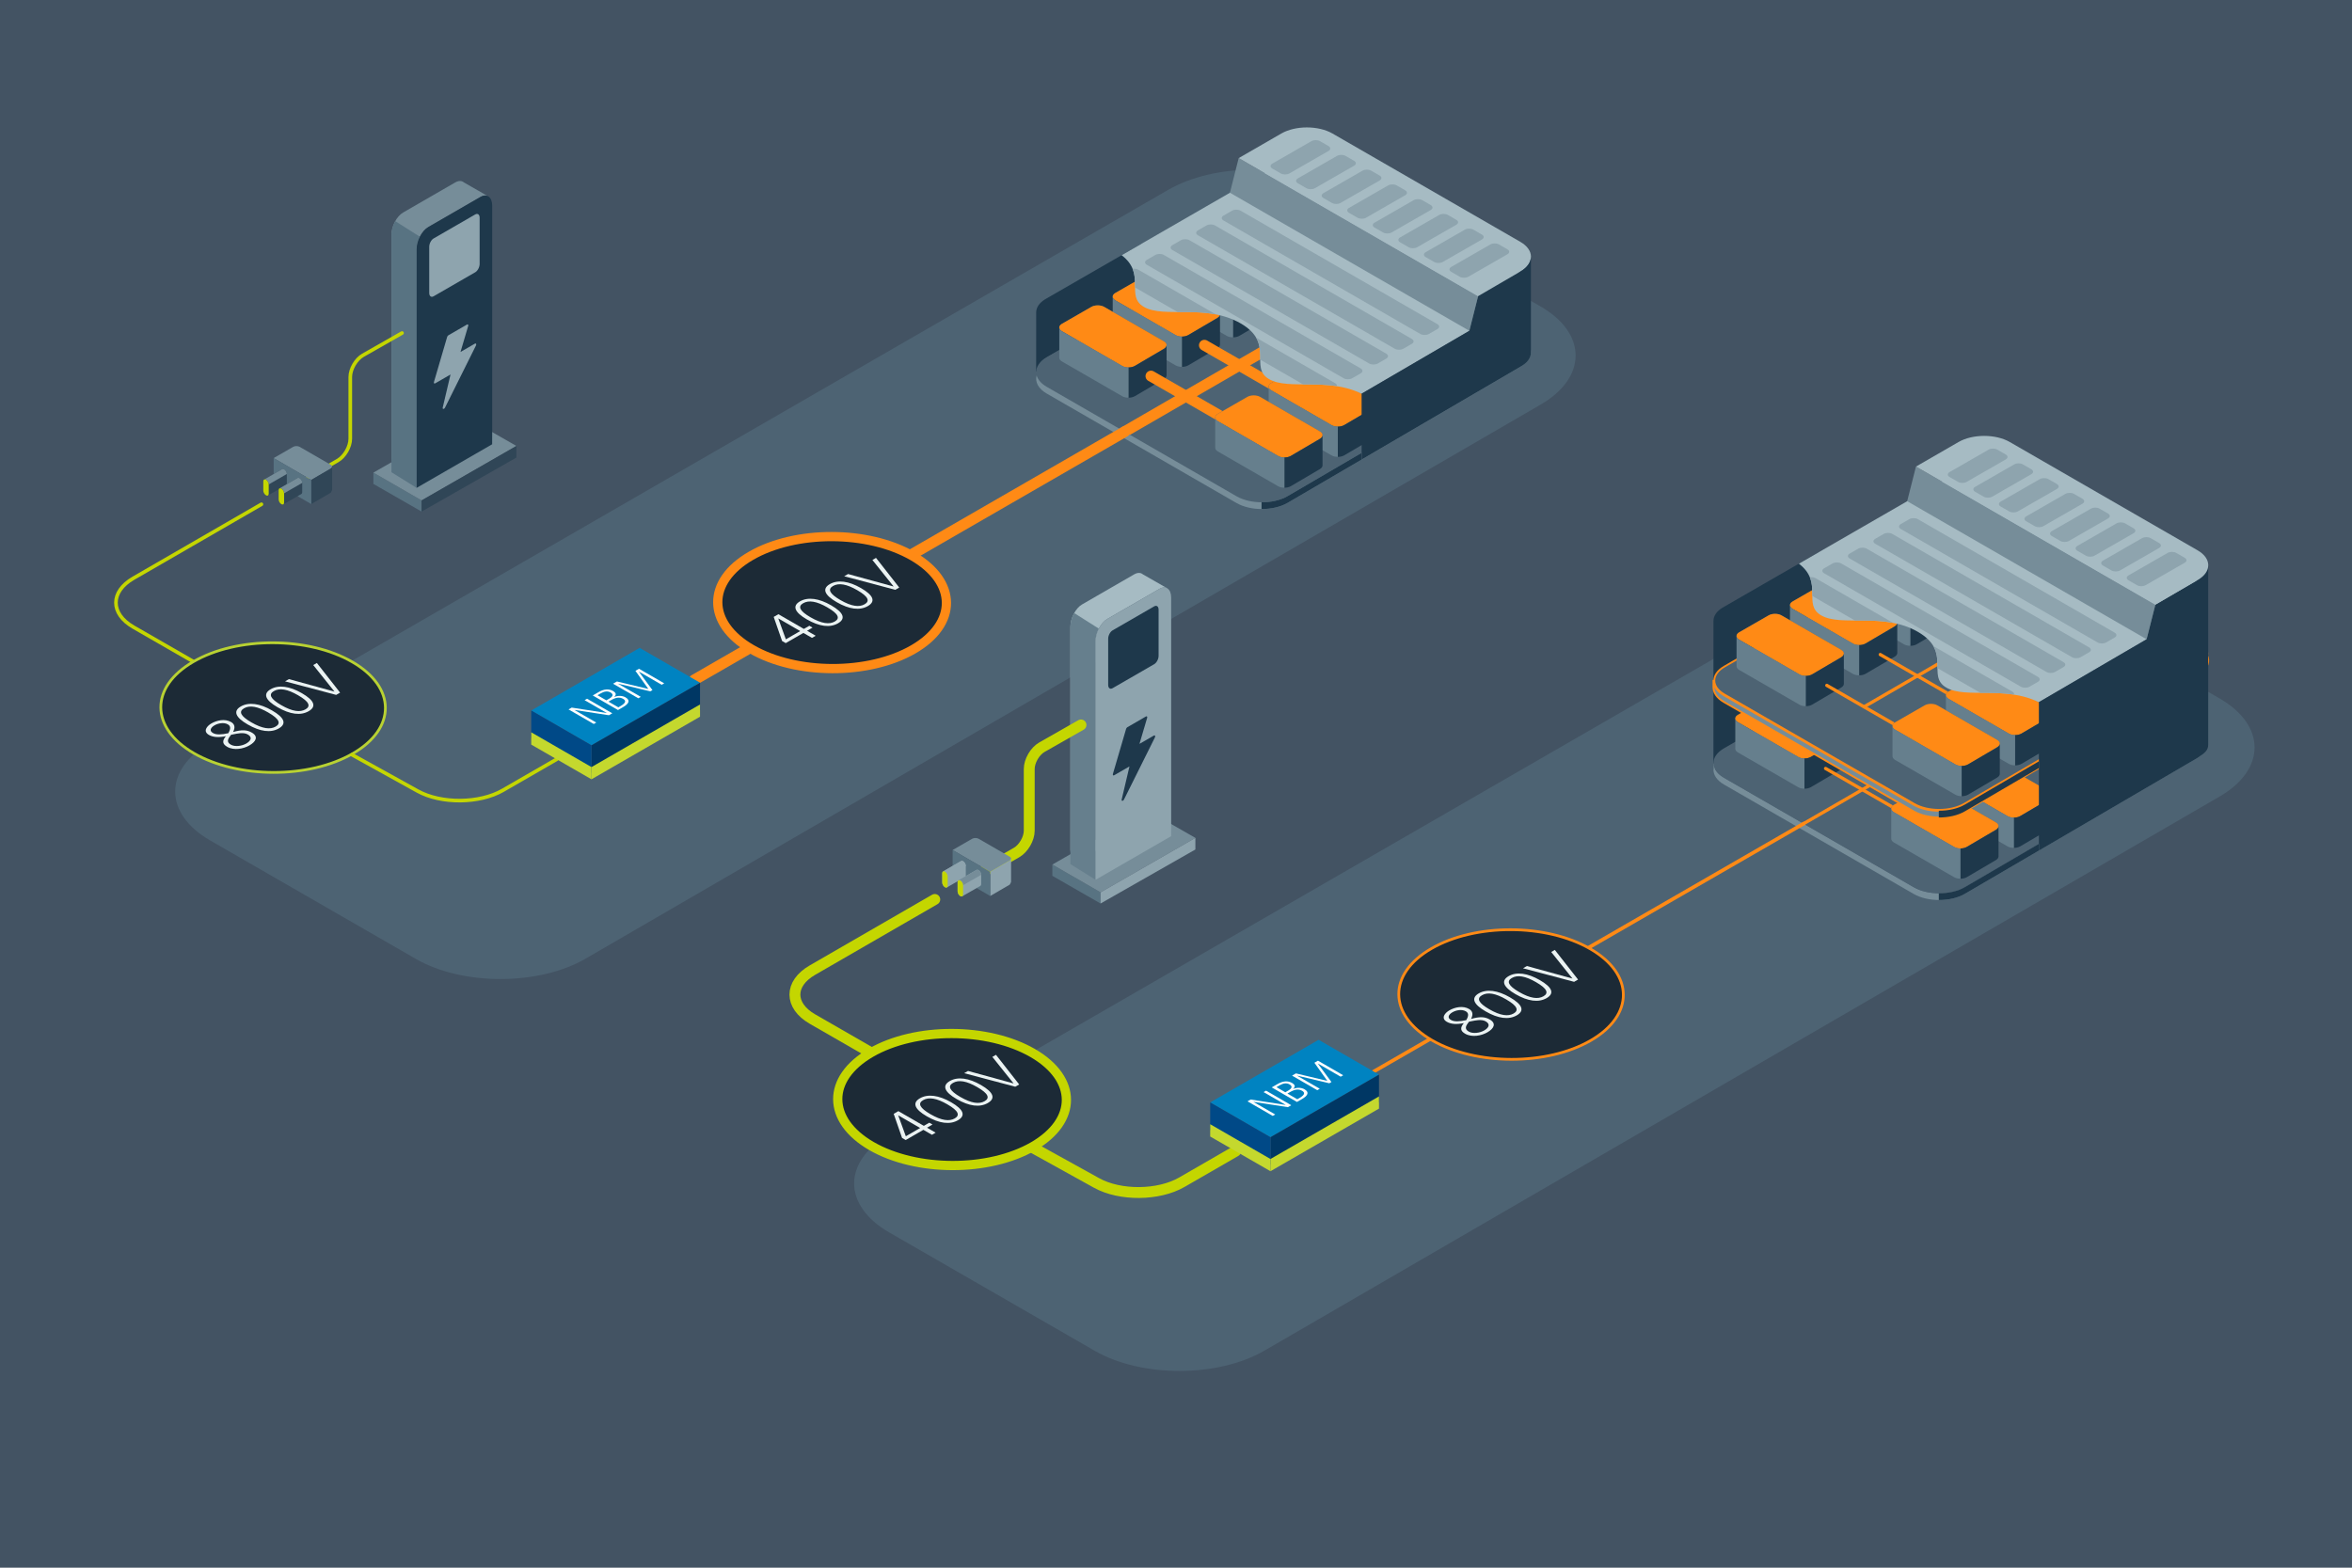 <?xml version="1.0" encoding="UTF-8"?><svg id="Layer_1" xmlns="http://www.w3.org/2000/svg" viewBox="0 0 1296 864"><defs><style>.cls-1{fill:#4d6373;}.cls-1,.cls-2,.cls-3,.cls-4,.cls-5,.cls-6,.cls-7,.cls-8,.cls-9,.cls-10,.cls-11,.cls-12,.cls-13,.cls-14,.cls-15,.cls-16,.cls-17,.cls-18,.cls-19{stroke-width:0px;}.cls-20{stroke:#b9d232;}.cls-20,.cls-21,.cls-22,.cls-23,.cls-24,.cls-25,.cls-26,.cls-27,.cls-28,.cls-29,.cls-30{stroke-linecap:round;}.cls-20,.cls-21,.cls-24,.cls-25,.cls-28,.cls-30{stroke-linejoin:round;}.cls-20,.cls-24,.cls-28,.cls-30{fill:#1c2a36;}.cls-20,.cls-30{stroke-width:1.5px;}.cls-21,.cls-3,.cls-22,.cls-23,.cls-25,.cls-26,.cls-27,.cls-29{fill:none;}.cls-21,.cls-22,.cls-25,.cls-26{stroke:#c4d600;}.cls-21,.cls-26,.cls-29{stroke-width:2px;}.cls-31,.cls-22,.cls-23,.cls-26,.cls-27,.cls-29{stroke-miterlimit:10;}.cls-31,.cls-23,.cls-24,.cls-27,.cls-29,.cls-30{stroke:#ff8a15;}.cls-31,.cls-18{fill:#768d99;}.cls-2{fill:#c4d600;}.cls-4{fill:#c4d82e;}.cls-5{fill:#304657;}.cls-22,.cls-23,.cls-25{stroke-width:6px;}.cls-6{fill:#0083c1;}.cls-7{fill:#0e8d45;}.cls-24{stroke-width:5.09px;}.cls-8{fill:#587382;}.cls-9{fill:#1e384b;}.cls-27{stroke-width:1.8px;}.cls-28{stroke:#c4d600;stroke-width:5.09px;}.cls-10{fill:#435363;}.cls-11{fill:#003764;}.cls-12{fill:#667f8d;}.cls-13{fill:#8ea4ae;}.cls-14{fill:#004987;}.cls-15{fill:#ff8a15;}.cls-16{fill:#ebf3f3;}.cls-17{fill:#fff;}.cls-19{fill:#a6bbc3;}</style></defs><rect class="cls-10" y="0" width="1296" height="864"/><path class="cls-1" d="M322.67,528.35c-25.69,14.91-67.76,14.97-93.5.15l-113.34-65.29c-25.73-14.83-25.74-39.1-.02-53.95L643.7,104.63c25.72-14.84,67.83-14.86,93.56-.03l111.62,64.3c25.73,14.83,25.77,39.15.08,54.06l-526.3,305.39Z"/><path class="cls-26" d="M144.06,277.92l-70.55,40.76c-12.84,7.42-12.83,19.54.02,26.94l33.07,19.03"/><polygon class="cls-8" points="205.74 266.7 232.31 281.95 232.31 275.8 205.74 260.48 205.74 266.7"/><polygon class="cls-18" points="257.96 230.56 205.74 260.48 232.31 275.8 284.55 245.78 257.96 230.56"/><polygon class="cls-5" points="284.55 252.18 232.31 281.95 232.31 275.8 284.55 245.78 284.55 252.18"/><path class="cls-3" d="M250.9,240.53l-28.77,16.61c-3.56,2.05-6.44-.13-6.44-4.87v-122.84c0-4.74,2.88-10.25,6.44-12.31l28.77-16.61c3.56-2.05,6.44.13,6.44,4.87v122.84c0,4.74-2.88,10.25-6.44,12.31Z"/><path class="cls-18" d="M229.57,137.45c0-4.74,2.88-10.25,6.44-12.31l28.77-16.61c1.56-.9,2.98-.99,4.1-.4l-13.26-7.59c-.33-.28-.69-.49-1.09-.63h0s0,0,0,0c-1.03-.34-2.28-.17-3.63.6l-28.77,16.61c-3.56,2.05-6.44,7.56-6.44,12.31v122.84c0,4.74,2.88,6.92,6.44,4.87l7.44-4.3v-115.39Z"/><path class="cls-2" d="M268.91,108.15h0s-.02-.01-.02-.01c0,0,.01,0,.02.01Z"/><path class="cls-8" d="M229.57,137.45s0,0,0,0l-.06-.04.06.02c0-2.31.69-4.79,1.8-6.97l-13.58-8.58c-1.18,2.12-1.96,4.59-2.08,6.92v131.46l13.87,8.63v-131.43Z"/><path class="cls-21" d="M221.52,183.54l-21.54,12.27c-3.83,2.18-6.97,7.58-6.97,11.99v34.01c0,4.41-3.13,9.82-6.95,12.02l-24.09,13.87"/><path class="cls-18" d="M182.26,256.16l-17.13-9.89c-.99-.57-2.59-.57-3.58,0l-10.76,6.2,20.71,12.03,10.76-6.27c.99-.57.99-1.5,0-2.07Z"/><path class="cls-7" d="M152.5,255.6h0s0,.09,0,.13v-.13Z"/><path class="cls-5" d="M183,269.82v-12.62c0,.37-.25.74-.74,1.03l-10.76,6.27h0s0,0,0,0v13.31s10.76-6.27,10.76-6.27c.5-.95.75-1.34.74-1.72h0Z"/><polygon class="cls-8" points="171.5 277.81 150.8 265.78 150.8 252.47 171.5 264.5 171.5 277.81"/><path class="cls-5" d="M158.06,266.39v-.02s0,0,0,0v-5.14c0-.95-.67-2.11-1.5-2.59-.41-.24-.78-.26-1.05-.11h0s0,0,0,0c0,0,0,0-.01,0l-9.95,5.75s-.05.03-.07.04h-.01s0,0,0,0c-.24.17-.39.49-.39.93v5.14c0,.95.67,2.11,1.5,2.59.42.24.81.26,1.08.1h0s9.99-5.74,9.99-5.74l.02-.04c.25-.16.4-.47.41-.92h0s0,0,0,0Z"/><path class="cls-5" d="M166.53,271.28v-.02s0,0,0,0v-5.14c0-.95-.67-2.11-1.5-2.59-.41-.24-.78-.26-1.05-.11h0s0,0,0,0c0,0,0,0-.01,0l-9.95,5.75s-.05.03-.07.04h-.01s0,0,0,0c-.24.17-.39.49-.39.93v5.14c0,.95.67,2.11,1.5,2.59.42.24.81.26,1.08.1h0s9.99-5.74,9.99-5.74l.02-.04c.25-.16.4-.47.41-.92h0s0,0,0,0Z"/><path class="cls-18" d="M156.56,258.63c-.41-.24-.78-.26-1.05-.11h0s0,0,0,0c0,0,0,0-.01,0l-9.95,5.75s-.01,0-.02.01c.27-.15.64-.13,1.05.11.83.48,1.5,1.64,1.5,2.59l9.99-5.75h0c0-.97-.67-2.13-1.5-2.61Z"/><path class="cls-18" d="M165.04,263.52c-.41-.24-.78-.26-1.05-.11h0s0,0,0,0c0,0,0,0-.01,0l-9.95,5.75s-.01,0-.02.01c.27-.15.64-.13,1.05.11.83.48,1.5,1.64,1.5,2.59l9.99-5.75h0c0-.97-.67-2.13-1.5-2.61Z"/><path class="cls-2" d="M146.57,264.4c-.83-.48-1.5-.1-1.5.86v5.14c0,.95.67,2.11,1.5,2.59.83.48,1.5.1,1.5-.86v-5.14c0-.95-.67-2.11-1.5-2.59Z"/><path class="cls-2" d="M155.04,269.28c-.83-.48-1.5-.1-1.5.86v5.14c0,.95.67,2.11,1.5,2.59.83.48,1.5.1,1.5-.86v-5.14c0-.95-.67-2.11-1.5-2.59Z"/><path class="cls-9" d="M271.2,244.84l-41.63,24.03v-131.43c0-4.74,2.88-10.25,6.44-12.31l28.77-16.61c3.56-2.05,6.44.13,6.44,4.87v122.84s-.03,8.6-.03,8.6Z"/><path class="cls-13" d="M261.68,189.39l-7.93,4.58,4.23-14.33c.2-.66-.16-1.06-.68-.76l-10.23,5.91c-.3.17-.56.53-.68.91l-7.27,24.81c-.19.66.16,1.06.68.76l8.44-4.87-4.28,18.18c-.24,1.02.76,1.06,1.27.04l17.03-34.2c.38-.77.04-1.39-.57-1.03Z"/><path class="cls-13" d="M261.87,150.05l-22.94,13.24c-1.33.77-2.42-.05-2.42-1.83v-25.43c0-1.78,1.08-3.84,2.42-4.61l22.94-13.24c1.33-.77,2.42.05,2.42,1.83v25.43c0,1.78-1.08,3.84-2.42,4.61Z"/><path class="cls-1" d="M696.79,744.35c-25.69,14.91-67.76,14.97-93.5.15l-113.34-65.29c-25.73-14.83-25.74-39.1-.02-53.95l527.89-304.62c25.72-14.84,67.83-14.86,93.56-.03l111.62,64.3c25.73,14.83,25.77,39.15.08,54.06l-526.3,305.39Z"/><path class="cls-22" d="M515.08,495.72l-67.44,38.96c-12.84,7.42-12.83,19.54.02,26.94l33.07,19.03"/><polygon class="cls-8" points="579.87 482.7 606.43 497.95 606.43 491.8 579.87 476.48 579.87 482.7"/><polygon class="cls-18" points="632.08 446.56 579.87 476.48 606.43 491.8 658.68 461.78 632.08 446.56"/><polygon class="cls-13" points="658.68 468.18 606.43 497.95 606.43 491.8 658.68 461.78 658.68 468.18"/><path class="cls-3" d="M625.02,456.53l-28.77,16.61c-3.56,2.05-6.44-.13-6.44-4.87v-122.84c0-4.74,2.88-10.25,6.44-12.31l28.77-16.61c3.56-2.05,6.44.13,6.44,4.87v122.84c0,4.74-2.88,10.25-6.44,12.31Z"/><path class="cls-19" d="M603.69,353.45c0-4.74,2.88-10.25,6.44-12.31l28.77-16.61c1.56-.9,2.98-.99,4.1-.4l-13.26-7.59c-.33-.28-.69-.49-1.09-.63h0s0,0,0,0c-1.03-.34-2.28-.17-3.63.6l-28.77,16.61c-3.56,2.05-6.44,7.56-6.44,12.31v122.84c0,4.74,2.88,6.92,6.44,4.87l7.44-4.3v-115.39Z"/><path class="cls-2" d="M643.04,324.15h0s-.02-.01-.02-.01c0,0,.01,0,.02.01Z"/><path class="cls-12" d="M603.69,353.45s0,0,0,0l-.06-.04.06.02c0-2.31.69-4.79,1.8-6.97l-13.58-8.58c-1.18,2.12-1.96,4.59-2.08,6.92v131.46l13.87,8.63v-131.43Z"/><path class="cls-25" d="M595.64,399.54l-21.54,12.27c-3.83,2.18-6.97,7.58-6.97,11.99v34.01c0,4.41-3.13,9.82-6.95,12.02l-24.09,13.87"/><path class="cls-18" d="M556.39,472.16l-17.13-9.89c-.99-.57-2.59-.57-3.58,0l-10.76,6.2,20.71,12.03,10.76-6.27c.99-.57.99-1.5,0-2.07Z"/><path class="cls-7" d="M526.63,471.6h0s0,.09,0,.13v-.13Z"/><path class="cls-13" d="M557.13,485.82v-12.62c0,.37-.25.74-.74,1.03l-10.76,6.27h0s0,0,0,0v13.31s10.76-6.27,10.76-6.27c.5-.95.75-1.34.74-1.72h0Z"/><polygon class="cls-8" points="545.63 493.81 524.92 481.78 524.92 468.47 545.62 480.5 545.63 493.81"/><path class="cls-13" d="M532.18,482.39v-.02s0,0,0,0v-5.14c0-.95-.67-2.11-1.5-2.59-.41-.24-.78-.26-1.05-.11h0s0,0,0,0c0,0,0,0-.01,0l-9.95,5.75s-.05.03-.07.04h-.01s0,0,0,0c-.24.17-.39.49-.39.93v5.14c0,.95.67,2.11,1.5,2.59.42.24.81.26,1.08.1h0s9.99-5.74,9.99-5.74l.02-.04c.25-.16.4-.47.41-.92h0s0,0,0,0Z"/><path class="cls-13" d="M540.65,487.28v-.02s0,0,0,0v-5.14c0-.95-.67-2.11-1.5-2.59-.41-.24-.78-.26-1.05-.11h0s0,0,0,0c0,0,0,0-.01,0l-9.95,5.75s-.05.03-.07.04h-.01s0,0,0,0c-.24.17-.39.49-.39.93v5.14c0,.95.67,2.11,1.5,2.59.42.24.81.26,1.08.1h0s9.99-5.74,9.99-5.74l.02-.04c.25-.16.4-.47.41-.92h0s0,0,0,0Z"/><path class="cls-13" d="M530.68,474.63c-.41-.24-.78-.26-1.05-.11h0s0,0,0,0c0,0,0,0-.01,0l-9.95,5.75s-.01,0-.02.01c.27-.15.64-.13,1.05.11.83.48,1.5,1.64,1.5,2.59l9.99-5.75h0c0-.97-.67-2.13-1.5-2.61Z"/><path class="cls-18" d="M539.16,479.52c-.41-.24-.78-.26-1.05-.11h0s0,0,0,0c0,0,0,0-.01,0l-9.95,5.75s-.01,0-.02.01c.27-.15.64-.13,1.05.11.83.48,1.5,1.64,1.5,2.59l9.99-5.75h0c0-.97-.67-2.13-1.5-2.61Z"/><path class="cls-2" d="M520.69,480.4c-.83-.48-1.5-.1-1.5.86v5.14c0,.95.67,2.11,1.5,2.59.83.48,1.5.1,1.5-.86v-5.14c0-.95-.67-2.11-1.5-2.59Z"/><path class="cls-2" d="M529.16,485.28c-.83-.48-1.5-.1-1.5.86v5.14c0,.95.67,2.11,1.5,2.59.83.48,1.5.1,1.5-.86v-5.14c0-.95-.67-2.11-1.5-2.59Z"/><path class="cls-13" d="M645.32,460.84l-41.63,24.03v-131.43c0-4.74,2.88-10.25,6.44-12.31l28.77-16.61c3.56-2.05,6.44.13,6.44,4.87v122.84s-.03,8.6-.03,8.6Z"/><path class="cls-9" d="M635.8,405.39l-7.93,4.58,4.23-14.33c.2-.66-.16-1.06-.68-.76l-10.23,5.91c-.3.17-.56.53-.68.91l-7.27,24.81c-.19.66.16,1.06.68.76l8.44-4.87-4.28,18.18c-.24,1.02.76,1.06,1.27.04l17.03-34.2c.38-.77.04-1.39-.57-1.03Z"/><path class="cls-9" d="M635.99,366.05l-22.94,13.24c-1.33.77-2.42-.05-2.42-1.83v-25.43c0-1.78,1.08-3.84,2.42-4.61l22.94-13.24c1.33-.77,2.42.05,2.42,1.83v25.43c0,1.78-1.08,3.84-2.42,4.61Z"/><path class="cls-9" d="M575.8,164.99c-3.14,1.95-4.76,4.44-4.84,7.03l-.02,32.71h.6c.14-2.84,1.48-5.65,5.21-7.81l51.93-29.93.3-32.66-53.19,30.66Z"/><path class="cls-1" d="M709.48,273.43c-7.73,4.51-20.39,4.54-28.14.07l-104.58-60.32c-7.75-4.47-7.75-11.78,0-16.25l129.28-74.55c7.75-4.47,20.43-4.47,28.18,0l103.54,59.72c7.75,4.47,7.77,11.81.04,16.32l-128.32,75.01Z"/><path class="cls-1" d="M682.97,168.39c-1.93,1.13-5.09,1.15-7.03.03l-33.19-19.15c-1.94-1.12-1.94-2.94,0-4.06l16.24-9.34c1.94-1.12,5.11-1.11,7.05,0l32.93,19c1.94,1.12,1.95,2.96.02,4.09l-16.02,9.42Z"/><path class="cls-1" d="M682.97,185.07c-1.93,1.13-5.09,1.15-7.03.03l-33.19-19.15c-1.94-1.12-1.94-2.94,0-4.06l16.24-9.34c1.94-1.12,5.11-1.11,7.05,0l32.93,19c1.94,1.12,1.95,2.96.02,4.09l-16.02,9.42Z"/><path class="cls-2" d="M698.97,154.87l-32.93-19c-1.94-1.12-5.11-1.12-7.05,0l-16.24,9.34c-1.94,1.12-1.94,2.94,0,4.06l33.19,19.15c1.94,1.12,5.1,1.1,7.03-.03l16.02-9.42c1.93-1.13,1.92-2.98-.02-4.09Z"/><path class="cls-9" d="M700.42,156.97h0c-.02.72-.5,1.44-1.44,1.99l-16.02,9.42c-.98.58-2.28.86-3.57.86v16.68c1.29,0,2.59-.28,3.57-.86l16.02-9.42c.95-.56,1.43-1.29,1.44-2.02h0v-16.65Z"/><path class="cls-18" d="M641.3,147.01v.23c0-.08,0-.16.02-.23h-.02Z"/><path class="cls-12" d="M675.94,168.42l-33.19-19.15c-.97-.56-1.45-1.29-1.45-2.03v16.48h.02c-.1.8.38,1.62,1.44,2.23l33.19,19.15c.95.55,2.2.82,3.46.83v-16.68c-1.25,0-2.5-.28-3.46-.83Z"/><path class="cls-1" d="M654.79,184.65c-1.93,1.13-5.09,1.15-7.03.03l-33.19-19.15c-1.94-1.12-1.94-2.94,0-4.06l16.24-9.34c1.94-1.12,5.11-1.11,7.05,0l32.93,19c1.94,1.12,1.95,2.96.02,4.09l-16.02,9.42Z"/><path class="cls-1" d="M654.79,201.33c-1.93,1.13-5.09,1.15-7.03.03l-33.19-19.15c-1.94-1.12-1.94-2.94,0-4.06l16.24-9.34c1.94-1.12,5.11-1.11,7.05,0l32.93,19c1.94,1.12,1.95,2.96.02,4.09l-16.02,9.42Z"/><path class="cls-15" d="M670.79,171.13l-32.93-19c-1.94-1.12-5.11-1.12-7.05,0l-16.24,9.34c-1.94,1.12-1.94,2.94,0,4.06l33.19,19.15c1.94,1.12,5.1,1.1,7.03-.03l16.02-9.42c1.93-1.13,1.92-2.98-.02-4.09Z"/><path class="cls-9" d="M672.25,173.24h0c-.02.72-.5,1.44-1.44,1.99l-16.02,9.42c-.98.58-2.28.86-3.57.86v16.68c1.29,0,2.59-.28,3.57-.86l16.02-9.42c.95-.56,1.43-1.29,1.44-2.02h0v-16.65Z"/><path class="cls-18" d="M613.13,163.27v.23c0-.08,0-.16.02-.23h-.02Z"/><path class="cls-12" d="M647.77,184.68l-33.19-19.15c-.97-.56-1.45-1.29-1.45-2.03v16.48h.02c-.1.8.38,1.62,1.44,2.23l33.19,19.15c.95.55,2.2.82,3.46.83v-16.68c-1.25,0-2.5-.28-3.46-.83Z"/><line class="cls-23" x1="619.73" y1="237.9" x2="763.29" y2="154.76"/><path class="cls-1" d="M625.35,201.65c-1.93,1.13-5.09,1.15-7.03.03l-33.19-19.15c-1.94-1.12-1.94-2.94,0-4.06l16.24-9.34c1.94-1.12,5.11-1.11,7.05,0l32.93,19c1.94,1.12,1.95,2.96.02,4.09l-16.02,9.42Z"/><path class="cls-1" d="M625.35,218.33c-1.93,1.13-5.09,1.15-7.03.03l-33.19-19.15c-1.94-1.12-1.94-2.94,0-4.06l16.24-9.34c1.94-1.12,5.11-1.11,7.05,0l32.93,19c1.94,1.12,1.95,2.96.02,4.09l-16.02,9.42Z"/><path class="cls-15" d="M641.35,188.13l-32.93-19c-1.94-1.12-5.11-1.12-7.05,0l-16.24,9.34c-1.94,1.12-1.94,2.94,0,4.06l33.19,19.15c1.94,1.12,5.1,1.1,7.03-.03l16.02-9.42c1.93-1.13,1.92-2.98-.02-4.09Z"/><path class="cls-9" d="M642.81,190.24h0c-.02.72-.5,1.44-1.44,1.99l-16.02,9.42c-.98.58-2.28.86-3.57.86v16.68c1.29,0,2.59-.28,3.57-.86l16.02-9.42c.95-.56,1.43-1.29,1.44-2.02h0v-16.65Z"/><path class="cls-18" d="M583.68,180.27v.23c0-.08,0-.16.02-.23h-.02Z"/><path class="cls-12" d="M618.33,201.68l-33.19-19.15c-.97-.56-1.45-1.29-1.45-2.03v16.48h.02c-.1.8.38,1.62,1.44,2.23l33.19,19.15c.95.55,2.2.82,3.46.83v-16.68c-1.25,0-2.5-.28-3.46-.83Z"/><line class="cls-23" x1="634.21" y1="207.28" x2="671.57" y2="228.8"/><line class="cls-23" x1="663.66" y1="190.29" x2="701.01" y2="211.8"/><path class="cls-1" d="M740.72,234.26c-1.93,1.13-5.09,1.15-7.03.03l-33.19-19.15c-1.94-1.12-1.94-2.94,0-4.06l16.24-9.34c1.94-1.12,5.11-1.11,7.05,0l32.93,19c1.94,1.12,1.95,2.96.02,4.09l-16.02,9.42Z"/><path class="cls-1" d="M740.72,250.95c-1.93,1.13-5.09,1.15-7.03.03l-33.19-19.15c-1.94-1.12-1.94-2.94,0-4.06l16.24-9.34c1.94-1.12,5.11-1.11,7.05,0l32.93,19c1.94,1.12,1.95,2.96.02,4.09l-16.02,9.42Z"/><path class="cls-15" d="M756.72,220.74l-32.93-19c-1.94-1.12-5.11-1.12-7.05,0l-16.24,9.34c-1.94,1.12-1.94,2.94,0,4.06l33.19,19.15c1.94,1.12,5.1,1.1,7.03-.03l16.02-9.42c1.93-1.13,1.92-2.98-.02-4.09Z"/><path class="cls-9" d="M758.18,222.85h0c-.02.72-.5,1.44-1.44,1.99l-16.02,9.42c-.98.58-2.28.86-3.57.86v16.68c1.29,0,2.59-.28,3.57-.86l16.02-9.42c.95-.56,1.43-1.29,1.44-2.02h0v-16.65Z"/><path class="cls-18" d="M699.05,212.88v.23c0-.08,0-.16.02-.23h-.02Z"/><path class="cls-12" d="M733.69,234.29l-33.19-19.15c-.97-.56-1.45-1.29-1.45-2.03v16.48h.02c-.1.8.38,1.62,1.44,2.23l33.19,19.15c.95.55,2.2.82,3.46.83v-16.68c-1.25,0-2.5-.28-3.46-.83Z"/><path class="cls-1" d="M711.28,251.26c-1.93,1.13-5.09,1.15-7.03.03l-33.19-19.15c-1.94-1.12-1.94-2.94,0-4.06l16.24-9.34c1.94-1.12,5.11-1.11,7.05,0l32.93,19c1.94,1.12,1.95,2.96.02,4.09l-16.02,9.42Z"/><path class="cls-1" d="M711.28,267.94c-1.93,1.13-5.09,1.15-7.03.03l-33.19-19.15c-1.94-1.12-1.94-2.94,0-4.06l16.24-9.34c1.94-1.12,5.11-1.11,7.05,0l32.93,19c1.94,1.12,1.95,2.96.02,4.09l-16.02,9.42Z"/><path class="cls-15" d="M727.28,237.74l-32.93-19c-1.94-1.12-5.11-1.12-7.05,0l-16.24,9.34c-1.94,1.12-1.94,2.94,0,4.06l33.19,19.15c1.94,1.12,5.1,1.1,7.03-.03l16.02-9.42c1.93-1.13,1.92-2.98-.02-4.09Z"/><path class="cls-9" d="M728.74,239.85h0c-.02.72-.5,1.44-1.44,1.99l-16.02,9.42c-.98.58-2.28.86-3.57.86v16.68c1.29,0,2.59-.28,3.57-.86l16.02-9.42c.95-.56,1.43-1.29,1.44-2.02h0v-16.65Z"/><path class="cls-18" d="M669.61,229.88v.23c0-.08,0-.16.02-.23h-.02Z"/><path class="cls-12" d="M704.25,251.29l-33.19-19.15c-.97-.56-1.45-1.29-1.45-2.03v16.48h.02c-.1.8.38,1.62,1.44,2.23l33.19,19.15c.95.55,2.2.82,3.46.83v-16.68c-1.25,0-2.5-.28-3.46-.83Z"/><path class="cls-19" d="M836.93,150.09l-103.54-59.72c-7.75-4.47-20.43-4.47-28.18,0l-87.17,50.28c13.77,10.5,1.82,22.45,12.29,28.49,11.22,6.48,34.22-1.93,53.27,9.07,19.05,11,4.48,24.27,15.7,30.75,10.81,6.24,32.34-1.21,50.95,8.04l86.73-50.59c7.73-4.51,7.71-11.85-.04-16.32Z"/><polygon class="cls-18" points="682.54 87.13 677.71 106.22 809.64 182.31 814.47 163.23 682.54 87.13"/><path class="cls-19" d="M837.76,133.3l-103.54-59.72c-7.75-4.47-20.43-4.47-28.18,0l-23.49,13.55,131.93,76.1,23.33-13.6c7.73-4.51,7.71-11.85-.04-16.32Z"/><path class="cls-13" d="M683.58,116.11c-1.29-.74-3.4-.74-4.7,0l-4.7,2.71c-1.29.75-1.29,1.96,0,2.71l108.45,62.54c1.29.74,3.4.74,4.7,0l4.7-2.71c1.29-.75,1.29-1.96,0-2.71l-108.45-62.54Z"/><path class="cls-13" d="M821.24,134.71c1.29-.74,3.41-.74,4.7,0l4.7,2.71c1.29.75,1.29,1.96,0,2.71l-21.58,12.4c-1.29.74-3.41.74-4.7,0l-4.7-2.71c-1.29-.75-1.29-1.96,0-2.71l21.58-12.4Z"/><path class="cls-13" d="M807.16,126.57c1.29-.74,3.41-.74,4.7,0l4.7,2.71c1.29.75,1.29,1.96,0,2.71l-21.58,12.4c-1.29.74-3.41.74-4.7,0l-4.7-2.71c-1.29-.75-1.29-1.96,0-2.71l21.58-12.4Z"/><path class="cls-13" d="M793.07,118.44c1.29-.74,3.41-.74,4.7,0l4.7,2.71c1.29.75,1.29,1.96,0,2.71l-21.58,12.4c-1.29.74-3.41.74-4.7,0l-4.7-2.71c-1.29-.75-1.29-1.96,0-2.71l21.58-12.4Z"/><path class="cls-13" d="M778.98,110.31c1.29-.74,3.41-.74,4.7,0l4.7,2.71c1.29.75,1.29,1.96,0,2.71l-21.58,12.4c-1.29.74-3.41.74-4.7,0l-4.7-2.71c-1.29-.75-1.29-1.96,0-2.71l21.58-12.4Z"/><path class="cls-13" d="M764.9,102.18c1.29-.74,3.41-.74,4.7,0l4.7,2.71c1.29.75,1.29,1.96,0,2.71l-21.58,12.4c-1.29.74-3.41.74-4.7,0l-4.7-2.71c-1.29-.75-1.29-1.96,0-2.71l21.58-12.4Z"/><path class="cls-13" d="M750.81,94.04c1.29-.74,3.41-.74,4.7,0l4.7,2.71c1.29.75,1.29,1.96,0,2.71l-21.58,12.4c-1.29.74-3.41.74-4.7,0l-4.7-2.71c-1.29-.75-1.29-1.96,0-2.71l21.58-12.4Z"/><path class="cls-13" d="M736.72,85.91c1.29-.74,3.41-.74,4.7,0l4.7,2.71c1.29.75,1.29,1.96,0,2.71l-21.58,12.4c-1.29.74-3.41.74-4.7,0l-4.7-2.71c-1.29-.75-1.29-1.96,0-2.71l21.58-12.4Z"/><path class="cls-13" d="M722.64,77.78c1.29-.74,3.41-.74,4.7,0l4.7,2.71c1.29.75,1.29,1.96,0,2.71l-21.58,12.4c-1.29.74-3.41.74-4.7,0l-4.7-2.71c-1.29-.75-1.29-1.96,0-2.71l21.58-12.4Z"/><path class="cls-13" d="M669.49,124.25c-1.29-.74-3.4-.74-4.7,0l-4.7,2.71c-1.29.75-1.29,1.96,0,2.71l108.45,62.54c1.29.74,3.4.74,4.7,0l4.7-2.71c1.29-.75,1.29-1.96,0-2.71l-108.45-62.54Z"/><path class="cls-13" d="M655.41,132.38c-1.29-.74-3.4-.74-4.7,0l-4.7,2.71c-1.29.75-1.29,1.96,0,2.71l108.45,62.54c1.29.74,3.4.74,4.7,0l4.7-2.71c1.29-.75,1.29-1.96,0-2.71l-108.45-62.54Z"/><path class="cls-13" d="M641.32,140.51c-1.29-.74-3.4-.74-4.7,0l-4.7,2.71c-1.29.75-1.29,1.96,0,2.71l108.45,62.54c1.29.74,3.4.74,4.7,0l4.7-2.71c1.29-.75,1.29-1.96,0-2.71l-108.45-62.54Z"/><path class="cls-13" d="M735.69,211.19l-43.56-25.12c2.42,4.17,2.25,8.36,2.27,12.15l23.62,13.62c5.83.03,12.2-.02,18.6.99.15-.58-.16-1.19-.93-1.64Z"/><path class="cls-13" d="M669.94,173.27l-42.71-24.63c-.85-.49-2.06-.66-3.15-.5,1.44,3.55,1.32,7.07,1.34,10.29l23.46,13.53c6.57.01,13.83-.09,21.05,1.3Z"/><path class="cls-18" d="M837.8,198.42l-128.32,75.01c-7.73,4.51-20.39,4.54-28.14.07l-104.58-60.32c-3.06-1.76-4.9-3.97-5.55-6.27-.99,3.53.85,7.28,5.55,9.99l104.58,60.32c7.75,4.47,20.41,4.44,28.14-.07l128.32-75.01c4.67-2.72,6.51-6.48,5.52-10.02-.64,2.31-2.48,4.52-5.52,6.3Z"/><path class="cls-9" d="M750.3,249.57l-40.82,23.86c-3.93,2.29-9.15,3.42-14.34,3.39v3.72c5.19.03,10.41-1.1,14.34-3.39l40.82-23.86v-3.72Z"/><path class="cls-9" d="M837.8,149.62l-23.33,13.6-4.83,19.08-59.37,34.67.02,36.3,87.5-51.15c3.87-2.14,5.8-4.92,5.78-7.88v-4.22s0-48.58,0-48.58c-.02,2.96-1.92,5.92-5.78,8.17Z"/><path class="cls-20" d="M194.1,364.8c24.24,13.99,24.36,36.61.27,50.52-24.09,13.91-63.26,13.84-87.5-.16-24.24-13.99-24.36-36.61-.27-50.52,24.09-13.91,63.26-13.84,87.5.16Z"/><path class="cls-16" d="M138.74,403.74c3.86,2.23,2.23,5.04-1.31,7.08-3.25,1.88-8.5,2.93-12.26.76-2.59-1.5-2.89-3.19-.71-5.85-3.93.81-7.04.63-9.34-.69-3.47-2.01-1.11-4.9,1.34-6.32,3.1-1.79,7.5-2.73,10.91-.76,1.97,1.14,2.36,2.95,1.09,5.46,4.83-1.36,7.65-1.19,10.27.32ZM125.53,399.22c-2.12-1.22-5.31-.64-7.33.53-1.93,1.11-3.16,2.91-.89,4.22,1.91,1.11,4.7.92,8.48.13,1.45-2.44,1.36-3.95-.26-4.88ZM127.3,404.97l-.78,1.1c-1.28,1.76-1.36,3.17.64,4.32,2.38,1.38,6.23.72,8.51-.59,2.63-1.52,3.53-3.47.88-5-2.33-1.34-5.64-.55-8.16-.05l-1.09.22Z"/><path class="cls-16" d="M136.47,399.27c-6.71-3.88-8.17-7.39-3.78-9.92,4.39-2.53,10.47-1.69,17.18,2.18,6.86,3.96,8.23,7.35,3.78,9.92-4.42,2.55-10.26,1.81-17.18-2.18ZM147.85,392.7c-5.92-3.42-10.26-4.14-13.42-2.31-3.01,1.74-1.94,4.25,4.06,7.72,6.21,3.59,10.44,4.04,13.4,2.33,2.98-1.72,2.12-4.18-4.04-7.73Z"/><path class="cls-16" d="M152.92,389.77c-6.71-3.88-8.17-7.38-3.78-9.92,4.39-2.53,10.47-1.69,17.18,2.18,6.86,3.96,8.23,7.35,3.78,9.92-4.42,2.55-10.26,1.81-17.18-2.18ZM164.3,383.2c-5.92-3.42-10.26-4.14-13.42-2.31-3.01,1.74-1.94,4.25,4.06,7.72,6.21,3.59,10.44,4.04,13.4,2.33,2.98-1.72,2.12-4.18-4.04-7.73Z"/><path class="cls-16" d="M185.23,382.98l-28.16-7.47,2.14-1.23,25.1,6.89-11.7-14.63,1.99-1.15,12.8,16.34-2.17,1.25Z"/><path class="cls-26" d="M306.74,418.45l-29.64,17.1c-12.86,7.42-34.02,7.61-47.01.41l-36.1-19.99"/><line class="cls-23" x1="619.74" y1="237.9" x2="382.55" y2="374.72"/><path class="cls-24" d="M502.91,306.47c24.68,14.25,24.8,37.28.28,51.44-24.53,14.16-64.42,14.09-89.1-.16-24.68-14.25-24.8-37.28-.28-51.44,24.53-14.16,64.42-14.09,89.1.16Z"/><path class="cls-16" d="M447.43,351.56l-4.74-2.74-9.74,5.62-2-1.16-4.62-13.28,2.58-1.49,14.04,8.11,3.01-1.74,1.77,1.02-3.01,1.74,4.74,2.74-2.02,1.17ZM428.92,340.87l-.06.03,4.17,11.46,7.9-4.56-12.01-6.93Z"/><path class="cls-16" d="M444.57,341.35c-6.71-3.88-8.17-7.39-3.78-9.92,4.39-2.53,10.47-1.69,17.18,2.18,6.86,3.96,8.23,7.35,3.78,9.92-4.42,2.55-10.26,1.81-17.18-2.18ZM455.95,334.78c-5.92-3.42-10.26-4.14-13.42-2.31-3.01,1.74-1.94,4.25,4.06,7.72,6.21,3.59,10.44,4.04,13.4,2.33,2.98-1.72,2.12-4.18-4.04-7.73Z"/><path class="cls-16" d="M461.02,331.85c-6.71-3.88-8.17-7.39-3.78-9.92,4.39-2.53,10.47-1.69,17.18,2.18,6.86,3.96,8.23,7.35,3.78,9.92-4.42,2.55-10.26,1.81-17.18-2.18ZM472.4,325.28c-5.92-3.42-10.26-4.14-13.42-2.31-3.01,1.74-1.94,4.25,4.06,7.72,6.21,3.59,10.44,4.04,13.4,2.33,2.98-1.72,2.12-4.18-4.04-7.73Z"/><path class="cls-16" d="M493.33,325.06l-28.16-7.47,2.14-1.23,25.1,6.89-11.7-14.63,1.99-1.15,12.8,16.34-2.17,1.25Z"/><polygon class="cls-6" points="292.72 391.59 325.92 410.76 385.73 376.26 352.46 357.06 292.72 391.59"/><polygon class="cls-11" points="385.73 391.39 385.73 376.26 325.92 410.76 325.92 425.9 385.73 391.39"/><polygon class="cls-14" points="292.72 406.77 292.72 391.59 325.92 410.76 325.92 425.9 292.72 406.77"/><polygon class="cls-4" points="385.73 394.99 385.73 388.26 325.92 422.76 325.92 429.5 385.73 394.99"/><polygon class="cls-4" points="292.72 410.37 292.72 403.59 325.92 422.76 325.92 429.5 292.72 410.37"/><path class="cls-17" d="M335.54,394.19l-18.94-2.91-.04.02,11.99,6.92-1.37.79-13.9-8.03,1.73-1,19.3,2.98.04-.02-12.23-7.06,1.37-.79,13.9,8.03-1.85,1.07Z"/><path class="cls-17" d="M340.52,391.32l-13.9-8.03,3.33-1.92c2.81-1.62,5.54-1.86,7.81-.55,1.77,1.02,2.01,2.1.64,3.29l.04.02c2.21-.88,4.52-.79,6.25.21,2.79,1.61,1.85,3.51-1.39,5.38l-2.77,1.6ZM335.64,385.1c2.51-1.45,2.27-2.6.8-3.45-1.57-.91-3.44-.66-5.3.41l-1.91,1.1,4.88,2.82,1.53-.89ZM342.1,389.03c2.89-1.67,2.87-2.94,1.28-3.86-1.99-1.15-4.06-.8-6.71.72l-1.39.8,5.44,3.14,1.39-.8Z"/><path class="cls-17" d="M364.62,377.4l-12.53-7.23-.04.02,7.47,10.15-1.18.68-17.74-4.22-.04.02,12.53,7.23-1.37.79-13.9-8.03,2.13-1.23,17.31,4.13-7.13-10,1.97-1.14,13.9,8.03-1.37.79Z"/><path class="cls-22" d="M680.87,634.45l-29.64,17.1c-12.86,7.42-34.02,7.61-47.01.41l-36.1-19.99"/><path class="cls-9" d="M948.99,335c-3.14,1.95-4.76,4.44-4.84,7.03l-.02,81.94h.6c.14-1.16,1.48-3.97,5.21-6.12l51.93-29.93.3-83.58-53.19,30.66Z"/><path class="cls-18" d="M1210.99,413.9l-128.32,75.01c-7.73,4.51-20.39,4.54-28.14.07l-104.58-60.32c-2.35-1.35-3.98-2.97-4.9-4.69h.2v-3.25h-1.11v3.25h.02c-.13,3.04,1.8,6.1,5.79,8.41l104.58,60.32c7.75,4.47,20.41,4.44,28.14-.07l128.32-75.01c4.67-2.72,4.5-6.03,5.52-10.02-.64,2.31-2.48,4.52-5.52,6.3Z"/><path class="cls-1" d="M1082.67,488.92c-7.73,4.51-20.39,4.54-28.14.07l-104.58-60.32c-7.75-4.47-7.75-11.78,0-16.25l129.28-74.55c7.75-4.47,20.43-4.47,28.18,0l103.54,59.72c7.75,4.47,7.77,11.81.04,16.32l-128.32,75.01Z"/><line class="cls-27" x1="993.83" y1="453.94" x2="1137.12" y2="370.95"/><path class="cls-1" d="M997.85,417.14c-1.93,1.13-5.09,1.15-7.03.03l-33.19-19.15c-1.94-1.12-1.94-2.94,0-4.06l16.24-9.34c1.94-1.12,5.11-1.11,7.05,0l32.93,19c1.94,1.12,1.95,2.96.02,4.09l-16.02,9.42Z"/><path class="cls-1" d="M997.85,433.82c-1.93,1.13-5.09,1.15-7.03.03l-33.19-19.15c-1.94-1.12-1.94-2.94,0-4.06l16.24-9.34c1.94-1.12,5.11-1.11,7.05,0l32.93,19c1.94,1.12,1.95,2.96.02,4.09l-16.02,9.42Z"/><path class="cls-15" d="M1013.85,403.62l-32.93-19c-1.94-1.12-5.11-1.12-7.05,0l-16.24,9.34c-1.94,1.12-1.94,2.94,0,4.06l33.19,19.15c1.94,1.12,5.1,1.1,7.03-.03l16.02-9.42c1.93-1.13,1.92-2.98-.02-4.09Z"/><path class="cls-9" d="M1015.3,405.73h0c-.02.72-.5,1.44-1.44,1.99l-16.02,9.42c-.98.58-2.28.86-3.57.86v16.68c1.29,0,2.59-.28,3.57-.86l16.02-9.42c.95-.56,1.43-1.29,1.44-2.02h0v-16.65Z"/><line class="cls-27" x1="1005.93" y1="423.53" x2="1043.28" y2="445.05"/><path class="cls-18" d="M956.18,395.76v.23c0-.08,0-.16.02-.23h-.02Z"/><path class="cls-12" d="M990.82,417.17l-33.19-19.15c-.97-.56-1.45-1.29-1.45-2.03v16.48h.02c-.1.8.38,1.62,1.44,2.23l33.19,19.15c.95.55,2.2.82,3.46.83v-16.68c-1.25,0-2.5-.28-3.46-.83Z"/><path class="cls-1" d="M1113.22,449.75c-1.93,1.13-5.09,1.15-7.03.03l-33.19-19.15c-1.94-1.12-1.94-2.94,0-4.06l16.24-9.34c1.94-1.12,5.11-1.11,7.05,0l32.93,19c1.94,1.12,1.95,2.96.02,4.09l-16.02,9.42Z"/><path class="cls-1" d="M1113.22,466.44c-1.93,1.13-5.09,1.15-7.03.03l-33.19-19.15c-1.94-1.12-1.94-2.94,0-4.06l16.24-9.34c1.94-1.12,5.11-1.11,7.05,0l32.93,19c1.94,1.12,1.95,2.96.02,4.09l-16.02,9.42Z"/><path class="cls-15" d="M1129.21,436.24l-32.93-19c-1.94-1.12-5.11-1.12-7.05,0l-16.24,9.34c-1.94,1.12-1.94,2.94,0,4.06l33.19,19.15c1.94,1.12,5.1,1.1,7.03-.03l16.02-9.42c1.93-1.13,1.92-2.98-.02-4.09Z"/><path class="cls-9" d="M1130.67,438.34h0c-.02.72-.5,1.44-1.44,1.99l-16.02,9.42c-.98.58-2.28.86-3.57.86v16.68c1.29,0,2.59-.28,3.57-.86l16.02-9.42c.95-.56,1.43-1.29,1.44-2.02h0v-16.65Z"/><path class="cls-18" d="M1071.55,428.37v.23c0-.08,0-.16.02-.23h-.02Z"/><path class="cls-12" d="M1106.19,449.79l-33.19-19.15c-.97-.56-1.45-1.29-1.45-2.03v16.48h.02c-.1.8.38,1.62,1.44,2.23l33.19,19.15c.95.55,2.2.82,3.46.83v-16.68c-1.25,0-2.5-.28-3.46-.83Z"/><path class="cls-1" d="M1083.78,466.75c-1.93,1.13-5.09,1.15-7.03.03l-33.19-19.15c-1.94-1.12-1.94-2.94,0-4.06l16.24-9.34c1.94-1.12,5.11-1.11,7.05,0l32.93,19c1.94,1.12,1.95,2.96.02,4.09l-16.02,9.42Z"/><path class="cls-1" d="M1083.78,483.43c-1.93,1.13-5.09,1.15-7.03.03l-33.19-19.15c-1.94-1.12-1.94-2.94,0-4.06l16.24-9.34c1.94-1.12,5.11-1.11,7.05,0l32.93,19c1.94,1.12,1.95,2.96.02,4.09l-16.02,9.42Z"/><path class="cls-15" d="M1099.77,453.23l-32.93-19c-1.94-1.12-5.11-1.12-7.05,0l-16.24,9.34c-1.94,1.12-1.94,2.94,0,4.06l33.19,19.15c1.94,1.12,5.1,1.1,7.03-.03l16.02-9.42c1.93-1.13,1.92-2.98-.02-4.09Z"/><path class="cls-9" d="M1101.23,455.34h0c-.02.72-.5,1.44-1.44,1.99l-16.02,9.42c-.98.58-2.28.86-3.57.86v16.68c1.29,0,2.59-.28,3.57-.86l16.02-9.42c.95-.56,1.43-1.29,1.44-2.02h0v-16.65Z"/><path class="cls-18" d="M1042.11,445.37v.23c0-.08,0-.16.02-.23h-.02Z"/><path class="cls-12" d="M1076.75,466.78l-33.19-19.15c-.97-.56-1.45-1.29-1.45-2.03v16.48h.02c-.1.8.38,1.62,1.44,2.23l33.19,19.15c.95.55,2.2.82,3.46.83v-16.68c-1.25,0-2.5-.28-3.46-.83Z"/><path class="cls-31" d="M1216.51,362.13c-.64,2.31-2.48,4.52-5.52,6.3l-128.32,75.01c-7.73,4.51-20.39,4.54-28.14.07l-104.58-60.32c-2.41-1.39-4.05-3.06-4.96-4.82h1.36v-3.18h-2.2v3.18h.02c-.19,3.08,1.73,6.2,5.79,8.54l104.58,60.32c7.75,4.47,20.41,4.44,28.14-.07l128.32-75.01c4.67-2.72,6.51-6.48,5.52-10.02Z"/><path class="cls-1" d="M1068.52,446.34c-5.21,0-10.09-1.16-13.75-3.27l-104.58-60.32c-3.59-2.07-5.56-4.8-5.56-7.69s1.98-5.62,5.56-7.69l129.28-74.55c3.67-2.12,8.59-3.29,13.84-3.29s10.17,1.17,13.84,3.29l103.54,59.72c3.59,2.07,5.57,4.81,5.57,7.71,0,2.91-1.96,5.66-5.54,7.74l-128.32,75.01c-3.68,2.15-8.62,3.33-13.89,3.33Z"/><path class="cls-15" d="M1093.31,289.04v1h0c5.16,0,9.99,1.14,13.59,3.22l103.54,59.72c3.43,1.98,5.32,4.56,5.32,7.28,0,2.72-1.87,5.32-5.29,7.31l-128.32,75.01c-3.61,2.1-8.45,3.26-13.64,3.26s-9.92-1.14-13.5-3.2l-104.58-60.32c-3.43-1.98-5.31-4.55-5.31-7.26s1.89-5.28,5.31-7.26l129.28-74.55c3.6-2.08,8.42-3.22,13.59-3.22v-1M1093.31,289.04c-5.11,0-10.22,1.12-14.09,3.35l-129.28,74.55c-7.75,4.47-7.75,11.78,0,16.25l104.58,60.32c3.85,2.22,8.92,3.33,14,3.33s10.26-1.13,14.15-3.4l128.32-75.01c7.73-4.51,7.71-11.85-.04-16.32l-103.54-59.72c-3.88-2.24-8.98-3.35-14.09-3.35h0Z"/><path class="cls-9" d="M1123.49,419.57l-40.82,23.86c-3.93,2.29-9.15,3.42-14.34,3.39v3.72c5.19.03,10.41-1.1,14.34-3.39l40.82-23.86v-3.72Z"/><path class="cls-9" d="M1123.49,465.06l-40.82,23.86c-3.93,2.29-9.15,3.42-14.34,3.39v3.72c5.19.03,10.41-1.1,14.34-3.39l40.82-23.86v-3.72Z"/><path class="cls-1" d="M1056.15,338.39c-1.93,1.13-5.09,1.15-7.03.03l-33.19-19.15c-1.94-1.12-1.94-2.94,0-4.06l16.24-9.34c1.94-1.12,5.11-1.11,7.05,0l32.93,19c1.94,1.12,1.95,2.96.02,4.09l-16.02,9.42Z"/><path class="cls-1" d="M1056.15,355.08c-1.93,1.13-5.09,1.15-7.03.03l-33.19-19.15c-1.94-1.12-1.94-2.94,0-4.06l16.24-9.34c1.94-1.12,5.11-1.11,7.05,0l32.93,19c1.94,1.12,1.95,2.96.02,4.09l-16.02,9.42Z"/><path class="cls-2" d="M1072.15,324.87l-32.93-19c-1.94-1.12-5.11-1.12-7.05,0l-16.24,9.34c-1.94,1.12-1.94,2.94,0,4.06l33.19,19.15c1.94,1.12,5.1,1.1,7.03-.03l16.02-9.42c1.93-1.13,1.92-2.98-.02-4.09Z"/><path class="cls-9" d="M1073.61,326.98h0c-.02.72-.5,1.44-1.44,1.99l-16.02,9.42c-.98.58-2.28.86-3.57.86v16.68c1.29,0,2.59-.28,3.57-.86l16.02-9.42c.95-.56,1.43-1.29,1.44-2.02h0v-16.65Z"/><path class="cls-18" d="M1014.49,317.01v.23c0-.08,0-.16.02-.23h-.02Z"/><path class="cls-12" d="M1049.13,338.42l-33.19-19.15c-.97-.56-1.45-1.29-1.45-2.03v16.48h.02c-.1.8.38,1.62,1.44,2.23l33.19,19.15c.95.55,2.2.82,3.46.83v-16.68c-1.25,0-2.5-.28-3.46-.83Z"/><path class="cls-1" d="M1027.98,354.66c-1.93,1.13-5.09,1.15-7.03.03l-33.19-19.15c-1.94-1.12-1.94-2.94,0-4.06l16.24-9.34c1.94-1.12,5.11-1.11,7.05,0l32.93,19c1.94,1.12,1.95,2.96.02,4.09l-16.02,9.42Z"/><path class="cls-1" d="M1027.98,371.34c-1.93,1.13-5.09,1.15-7.03.03l-33.19-19.15c-1.94-1.12-1.94-2.94,0-4.06l16.24-9.34c1.94-1.12,5.11-1.11,7.05,0l32.93,19c1.94,1.12,1.95,2.96.02,4.09l-16.02,9.42Z"/><path class="cls-15" d="M1043.98,341.14l-32.93-19c-1.94-1.12-5.11-1.12-7.05,0l-16.24,9.34c-1.94,1.12-1.94,2.94,0,4.06l33.19,19.15c1.94,1.12,5.1,1.1,7.03-.03l16.02-9.42c1.93-1.13,1.92-2.98-.02-4.09Z"/><path class="cls-9" d="M1045.44,343.25h0c-.02.72-.5,1.44-1.44,1.99l-16.02,9.42c-.98.58-2.28.86-3.57.86v16.68c1.29,0,2.59-.28,3.57-.86l16.02-9.42c.95-.56,1.43-1.29,1.44-2.02h0v-16.65Z"/><path class="cls-18" d="M986.31,333.28v.23c0-.08,0-.16.02-.23h-.02Z"/><path class="cls-12" d="M1020.95,354.69l-33.19-19.15c-.97-.56-1.45-1.29-1.45-2.03v16.48h.02c-.1.8.38,1.62,1.44,2.23l33.19,19.15c.95.55,2.2.82,3.46.83v-16.68c-1.25,0-2.5-.28-3.46-.83Z"/><line class="cls-27" x1="1137.67" y1="325.45" x2="1027.13" y2="389.55"/><path class="cls-1" d="M998.54,371.66c-1.93,1.13-5.09,1.15-7.03.03l-33.19-19.15c-1.94-1.12-1.94-2.94,0-4.06l16.24-9.34c1.94-1.12,5.11-1.11,7.05,0l32.93,19c1.94,1.12,1.95,2.96.02,4.09l-16.02,9.42Z"/><path class="cls-1" d="M998.54,388.34c-1.93,1.13-5.09,1.15-7.03.03l-33.19-19.15c-1.94-1.12-1.94-2.94,0-4.06l16.24-9.34c1.94-1.12,5.11-1.11,7.05,0l32.93,19c1.94,1.12,1.95,2.96.02,4.09l-16.02,9.42Z"/><path class="cls-15" d="M1014.54,358.14l-32.93-19c-1.94-1.12-5.11-1.12-7.05,0l-16.24,9.34c-1.94,1.12-1.94,2.94,0,4.06l33.19,19.15c1.94,1.12,5.1,1.1,7.03-.03l16.02-9.42c1.93-1.13,1.92-2.98-.02-4.09Z"/><path class="cls-9" d="M1016,360.25h0c-.02.72-.5,1.44-1.44,1.99l-16.02,9.42c-.98.58-2.28.86-3.57.86v16.68c1.29,0,2.59-.28,3.57-.86l16.02-9.42c.95-.56,1.43-1.29,1.44-2.02h0v-16.65Z"/><path class="cls-18" d="M956.87,350.28v.23c0-.08,0-.16.02-.23h-.02Z"/><path class="cls-12" d="M991.51,371.69l-33.19-19.15c-.97-.56-1.45-1.29-1.45-2.03v16.48h.02c-.1.8.38,1.62,1.44,2.23l33.19,19.15c.95.55,2.2.82,3.46.83v-16.68c-1.25,0-2.5-.28-3.46-.83Z"/><line class="cls-27" x1="1006.62" y1="377.74" x2="1043.97" y2="399.26"/><line class="cls-27" x1="1036.06" y1="360.74" x2="1073.41" y2="382.26"/><path class="cls-1" d="M1113.91,404.27c-1.93,1.13-5.09,1.15-7.03.03l-33.19-19.15c-1.94-1.12-1.94-2.94,0-4.06l16.24-9.34c1.94-1.12,5.11-1.11,7.05,0l32.93,19c1.94,1.12,1.95,2.96.02,4.09l-16.02,9.42Z"/><path class="cls-1" d="M1113.91,420.95c-1.93,1.13-5.09,1.15-7.03.03l-33.19-19.15c-1.94-1.12-1.94-2.94,0-4.06l16.24-9.34c1.94-1.12,5.11-1.11,7.05,0l32.93,19c1.94,1.12,1.95,2.96.02,4.09l-16.02,9.42Z"/><path class="cls-15" d="M1129.91,390.75l-32.93-19c-1.94-1.12-5.11-1.12-7.05,0l-16.24,9.34c-1.94,1.12-1.94,2.94,0,4.06l33.19,19.15c1.94,1.12,5.1,1.1,7.03-.03l16.02-9.42c1.93-1.13,1.92-2.98-.02-4.09Z"/><path class="cls-9" d="M1131.37,392.86h0c-.02.72-.5,1.44-1.44,1.99l-16.02,9.42c-.98.58-2.28.86-3.57.86v16.68c1.29,0,2.59-.28,3.57-.86l16.02-9.42c.95-.56,1.43-1.29,1.44-2.02h0v-16.65Z"/><path class="cls-18" d="M1072.24,382.89v.23c0-.08,0-.16.02-.23h-.02Z"/><path class="cls-12" d="M1106.88,404.3l-33.19-19.15c-.97-.56-1.45-1.29-1.45-2.03v16.48h.02c-.1.8.38,1.62,1.44,2.23l33.19,19.15c.95.55,2.2.82,3.46.83v-16.68c-1.25,0-2.5-.28-3.46-.83Z"/><path class="cls-1" d="M1084.47,421.27c-1.93,1.13-5.09,1.15-7.03.03l-33.19-19.15c-1.94-1.12-1.94-2.94,0-4.06l16.24-9.34c1.94-1.12,5.11-1.11,7.05,0l32.93,19c1.94,1.12,1.95,2.96.02,4.09l-16.02,9.42Z"/><path class="cls-1" d="M1084.47,437.95c-1.93,1.13-5.09,1.15-7.03.03l-33.19-19.15c-1.94-1.12-1.94-2.94,0-4.06l16.24-9.34c1.94-1.12,5.11-1.11,7.05,0l32.93,19c1.94,1.12,1.95,2.96.02,4.09l-16.02,9.42Z"/><path class="cls-15" d="M1100.47,407.75l-32.93-19c-1.94-1.12-5.11-1.12-7.05,0l-16.24,9.34c-1.94,1.12-1.94,2.94,0,4.06l33.19,19.15c1.94,1.12,5.1,1.1,7.03-.03l16.02-9.42c1.93-1.13,1.92-2.98-.02-4.09Z"/><path class="cls-9" d="M1101.92,409.86h0c-.02.72-.5,1.44-1.44,1.99l-16.02,9.42c-.98.58-2.28.86-3.57.86v16.68c1.29,0,2.59-.28,3.57-.86l16.02-9.42c.95-.56,1.43-1.29,1.44-2.02h0v-16.65Z"/><path class="cls-18" d="M1042.8,399.89v.23c0-.08,0-.16.02-.23h-.02Z"/><path class="cls-12" d="M1077.44,421.3l-33.19-19.15c-.97-.56-1.45-1.29-1.45-2.03v16.48h.02c-.1.8.38,1.62,1.44,2.23l33.19,19.15c.95.55,2.2.82,3.46.83v-16.68c-1.25,0-2.5-.28-3.46-.83Z"/><path class="cls-19" d="M1210.11,320.1l-103.54-59.72c-7.75-4.47-20.43-4.47-28.18,0l-87.17,50.28c13.77,10.5,1.82,22.45,12.29,28.49,11.22,6.48,34.22-1.93,53.27,9.07,19.05,11,4.48,24.27,15.7,30.75,10.81,6.24,32.34-1.21,50.95,8.04l86.73-50.59c7.73-4.51,7.71-11.85-.04-16.32Z"/><polygon class="cls-18" points="1055.73 257.14 1050.9 276.23 1182.83 352.32 1187.66 333.24 1055.73 257.14"/><path class="cls-9" d="M1210.99,319.63l-23.33,13.6-4.83,19.08-59.37,34.67.02,81.82,87.5-51.15c4.02-2.67,5.8-4.25,5.78-7.22v-50.21s0,0,0,0h0s0,0,0,0v-48.77c-.02,2.96-1.92,5.92-5.78,8.17Z"/><path class="cls-19" d="M1210.95,303.31l-103.54-59.72c-7.75-4.47-20.43-4.47-28.18,0l-23.49,13.55,131.93,76.1,23.33-13.6c7.73-4.51,7.71-11.85-.04-16.32Z"/><path class="cls-13" d="M1056.77,286.12c-1.29-.74-3.4-.74-4.7,0l-4.7,2.71c-1.29.75-1.29,1.96,0,2.71l108.45,62.54c1.29.74,3.4.74,4.7,0l4.7-2.71c1.29-.75,1.29-1.96,0-2.71l-108.45-62.54Z"/><path class="cls-13" d="M1194.43,304.71c1.29-.74,3.41-.74,4.7,0l4.7,2.71c1.29.75,1.29,1.96,0,2.71l-21.58,12.4c-1.29.74-3.41.74-4.7,0l-4.7-2.71c-1.29-.75-1.29-1.96,0-2.71l21.58-12.4Z"/><path class="cls-13" d="M1180.34,296.58c1.29-.74,3.41-.74,4.7,0l4.7,2.71c1.29.75,1.29,1.96,0,2.71l-21.58,12.4c-1.29.74-3.41.74-4.7,0l-4.7-2.71c-1.29-.75-1.29-1.96,0-2.71l21.58-12.4Z"/><path class="cls-13" d="M1166.26,288.45c1.29-.74,3.41-.74,4.7,0l4.7,2.71c1.29.75,1.29,1.96,0,2.71l-21.58,12.4c-1.29.74-3.41.74-4.7,0l-4.7-2.71c-1.29-.75-1.29-1.96,0-2.71l21.58-12.4Z"/><path class="cls-13" d="M1152.17,280.32c1.29-.74,3.41-.74,4.7,0l4.7,2.71c1.29.75,1.29,1.96,0,2.71l-21.58,12.4c-1.29.74-3.41.74-4.7,0l-4.7-2.71c-1.29-.75-1.29-1.96,0-2.71l21.58-12.4Z"/><path class="cls-13" d="M1138.08,272.18c1.29-.74,3.41-.74,4.7,0l4.7,2.71c1.29.75,1.29,1.96,0,2.71l-21.58,12.4c-1.29.74-3.41.74-4.7,0l-4.7-2.71c-1.29-.75-1.29-1.96,0-2.71l21.58-12.4Z"/><path class="cls-13" d="M1124,264.05c1.29-.74,3.41-.74,4.7,0l4.7,2.71c1.29.75,1.29,1.96,0,2.71l-21.58,12.4c-1.29.74-3.41.74-4.7,0l-4.7-2.71c-1.29-.75-1.29-1.96,0-2.71l21.58-12.4Z"/><path class="cls-13" d="M1109.91,255.92c1.29-.74,3.41-.74,4.7,0l4.7,2.71c1.29.75,1.29,1.96,0,2.71l-21.58,12.4c-1.29.74-3.41.74-4.7,0l-4.7-2.71c-1.29-.75-1.29-1.96,0-2.71l21.58-12.4Z"/><path class="cls-13" d="M1095.82,247.78c1.29-.74,3.41-.74,4.7,0l4.7,2.71c1.29.75,1.29,1.96,0,2.71l-21.58,12.4c-1.29.74-3.41.74-4.7,0l-4.7-2.71c-1.29-.75-1.29-1.96,0-2.71l21.58-12.4Z"/><path class="cls-13" d="M1042.68,294.25c-1.29-.74-3.4-.74-4.7,0l-4.7,2.71c-1.29.75-1.29,1.96,0,2.71l108.45,62.54c1.29.74,3.4.74,4.7,0l4.7-2.71c1.29-.75,1.29-1.96,0-2.71l-108.45-62.54Z"/><path class="cls-13" d="M1028.6,302.39c-1.29-.74-3.4-.74-4.7,0l-4.7,2.71c-1.29.75-1.29,1.96,0,2.71l108.45,62.54c1.29.74,3.4.74,4.7,0l4.7-2.71c1.29-.75,1.29-1.96,0-2.71l-108.45-62.54Z"/><path class="cls-13" d="M1014.51,310.52c-1.29-.74-3.4-.74-4.7,0l-4.7,2.71c-1.29.75-1.29,1.96,0,2.71l108.45,62.54c1.29.74,3.4.74,4.7,0l4.7-2.71c1.29-.75,1.29-1.96,0-2.71l-108.45-62.54Z"/><path class="cls-13" d="M1108.87,381.19l-43.56-25.12c2.42,4.17,2.25,8.36,2.27,12.15l23.62,13.62c5.83.03,12.2-.02,18.6.99.15-.58-.16-1.19-.93-1.64Z"/><path class="cls-13" d="M1043.13,343.28l-42.71-24.63c-.85-.49-2.06-.66-3.15-.5,1.44,3.55,1.32,7.07,1.34,10.29l23.46,13.53c6.57.01,13.83-.09,21.05,1.3Z"/><line class="cls-29" x1="993.87" y1="453.9" x2="756.93" y2="590.58"/><path class="cls-30" d="M876.24,522.93c24.24,13.99,24.36,36.61.27,50.52-24.09,13.91-63.26,13.84-87.5-.16-24.24-13.99-24.36-36.61-.27-50.52,24.09-13.91,63.26-13.84,87.5.16Z"/><path class="cls-16" d="M820.88,561.87c3.86,2.23,2.23,5.04-1.31,7.08-3.25,1.88-8.5,2.93-12.26.76-2.59-1.5-2.89-3.19-.71-5.85-3.93.81-7.04.63-9.34-.69-3.47-2.01-1.11-4.9,1.34-6.32,3.1-1.79,7.5-2.73,10.91-.76,1.97,1.14,2.36,2.95,1.09,5.46,4.84-1.36,7.65-1.19,10.27.32ZM807.67,557.35c-2.12-1.22-5.31-.64-7.33.53-1.93,1.11-3.16,2.91-.89,4.22,1.91,1.11,4.7.92,8.48.13,1.45-2.44,1.36-3.95-.26-4.88ZM809.44,563.1l-.79,1.1c-1.28,1.76-1.36,3.17.64,4.32,2.38,1.38,6.23.72,8.51-.59,2.63-1.52,3.53-3.47.88-5-2.33-1.34-5.64-.55-8.16-.05l-1.09.22Z"/><path class="cls-16" d="M818.61,557.4c-6.71-3.88-8.17-7.39-3.78-9.92,4.39-2.53,10.47-1.69,17.18,2.18,6.86,3.96,8.23,7.35,3.78,9.92-4.42,2.55-10.26,1.81-17.18-2.18ZM829.99,550.83c-5.92-3.42-10.26-4.14-13.42-2.31-3.01,1.74-1.94,4.25,4.06,7.72,6.21,3.59,10.44,4.04,13.4,2.33,2.98-1.72,2.12-4.18-4.04-7.73Z"/><path class="cls-16" d="M835.06,547.9c-6.71-3.88-8.17-7.38-3.78-9.92,4.39-2.53,10.47-1.69,17.18,2.18,6.86,3.96,8.23,7.35,3.78,9.92-4.42,2.55-10.26,1.81-17.18-2.18ZM846.44,541.33c-5.92-3.42-10.26-4.14-13.42-2.31-3.01,1.74-1.94,4.25,4.06,7.72,6.21,3.59,10.44,4.04,13.4,2.33,2.98-1.72,2.12-4.18-4.03-7.73Z"/><path class="cls-16" d="M867.37,541.11l-28.16-7.47,2.14-1.23,25.1,6.89-11.7-14.63,1.99-1.15,12.8,16.34-2.17,1.25Z"/><polygon class="cls-6" points="666.84 607.59 700.05 626.76 759.85 592.26 726.58 573.06 666.84 607.59"/><polygon class="cls-11" points="759.85 607.39 759.85 592.26 700.05 626.76 700.05 641.9 759.85 607.39"/><polygon class="cls-14" points="666.84 622.77 666.84 607.59 700.05 626.76 700.05 641.9 666.84 622.77"/><polygon class="cls-4" points="759.85 610.99 759.85 604.26 700.05 638.76 700.05 645.5 759.85 610.99"/><polygon class="cls-4" points="666.84 626.37 666.84 619.59 700.05 638.76 700.05 645.5 666.84 626.37"/><path class="cls-17" d="M709.67,610.19l-18.94-2.91-.04.02,11.99,6.92-1.37.79-13.9-8.03,1.73-1,19.3,2.98.04-.02-12.23-7.06,1.37-.79,13.9,8.03-1.85,1.07Z"/><path class="cls-17" d="M714.65,607.32l-13.9-8.03,3.33-1.92c2.81-1.62,5.54-1.86,7.81-.55,1.77,1.02,2.01,2.1.64,3.29l.04.02c2.21-.88,4.52-.79,6.25.21,2.79,1.61,1.85,3.51-1.39,5.38l-2.77,1.6ZM709.77,601.1c2.51-1.45,2.27-2.6.8-3.45-1.57-.91-3.44-.66-5.3.41l-1.91,1.1,4.88,2.82,1.53-.89ZM716.22,605.03c2.89-1.67,2.87-2.94,1.28-3.86-1.99-1.15-4.06-.8-6.71.72l-1.39.8,5.44,3.14,1.39-.8Z"/><path class="cls-17" d="M738.75,593.4l-12.53-7.23-.04.02,7.47,10.15-1.18.68-17.74-4.22-.04.02,12.53,7.23-1.37.79-13.9-8.03,2.13-1.23,17.31,4.13-7.13-10,1.97-1.14,13.9,8.03-1.37.79Z"/><path class="cls-28" d="M569.02,580.34c24.68,14.25,24.8,37.28.28,51.44-24.53,14.16-64.42,14.09-89.1-.16-24.68-14.25-24.8-37.28-.28-51.44,24.53-14.16,64.42-14.09,89.1.16Z"/><path class="cls-16" d="M513.54,625.43l-4.74-2.74-9.74,5.62-2-1.16-4.62-13.28,2.57-1.49,14.04,8.11,3.01-1.74,1.77,1.02-3.01,1.74,4.74,2.74-2.02,1.17ZM495.02,614.74l-.06.03,4.17,11.46,7.9-4.56-12.01-6.93Z"/><path class="cls-16" d="M510.67,615.22c-6.71-3.88-8.17-7.39-3.78-9.92,4.39-2.53,10.47-1.69,17.18,2.18,6.86,3.96,8.23,7.35,3.78,9.92-4.42,2.55-10.26,1.81-17.18-2.18ZM522.05,608.65c-5.92-3.42-10.26-4.14-13.42-2.31-3.01,1.74-1.94,4.25,4.06,7.72,6.21,3.59,10.44,4.04,13.4,2.33,2.98-1.72,2.12-4.18-4.04-7.73Z"/><path class="cls-16" d="M527.13,605.72c-6.71-3.88-8.17-7.39-3.78-9.92,4.39-2.53,10.47-1.69,17.18,2.18,6.86,3.96,8.23,7.35,3.78,9.92-4.42,2.55-10.26,1.81-17.18-2.18ZM538.51,599.15c-5.92-3.42-10.26-4.14-13.42-2.31-3.01,1.74-1.94,4.25,4.06,7.72,6.21,3.59,10.44,4.04,13.4,2.33,2.98-1.72,2.12-4.18-4.03-7.73Z"/><path class="cls-16" d="M559.43,598.93l-28.16-7.47,2.14-1.23,25.1,6.89-11.7-14.63,1.99-1.15,12.8,16.34-2.17,1.25Z"/></svg>